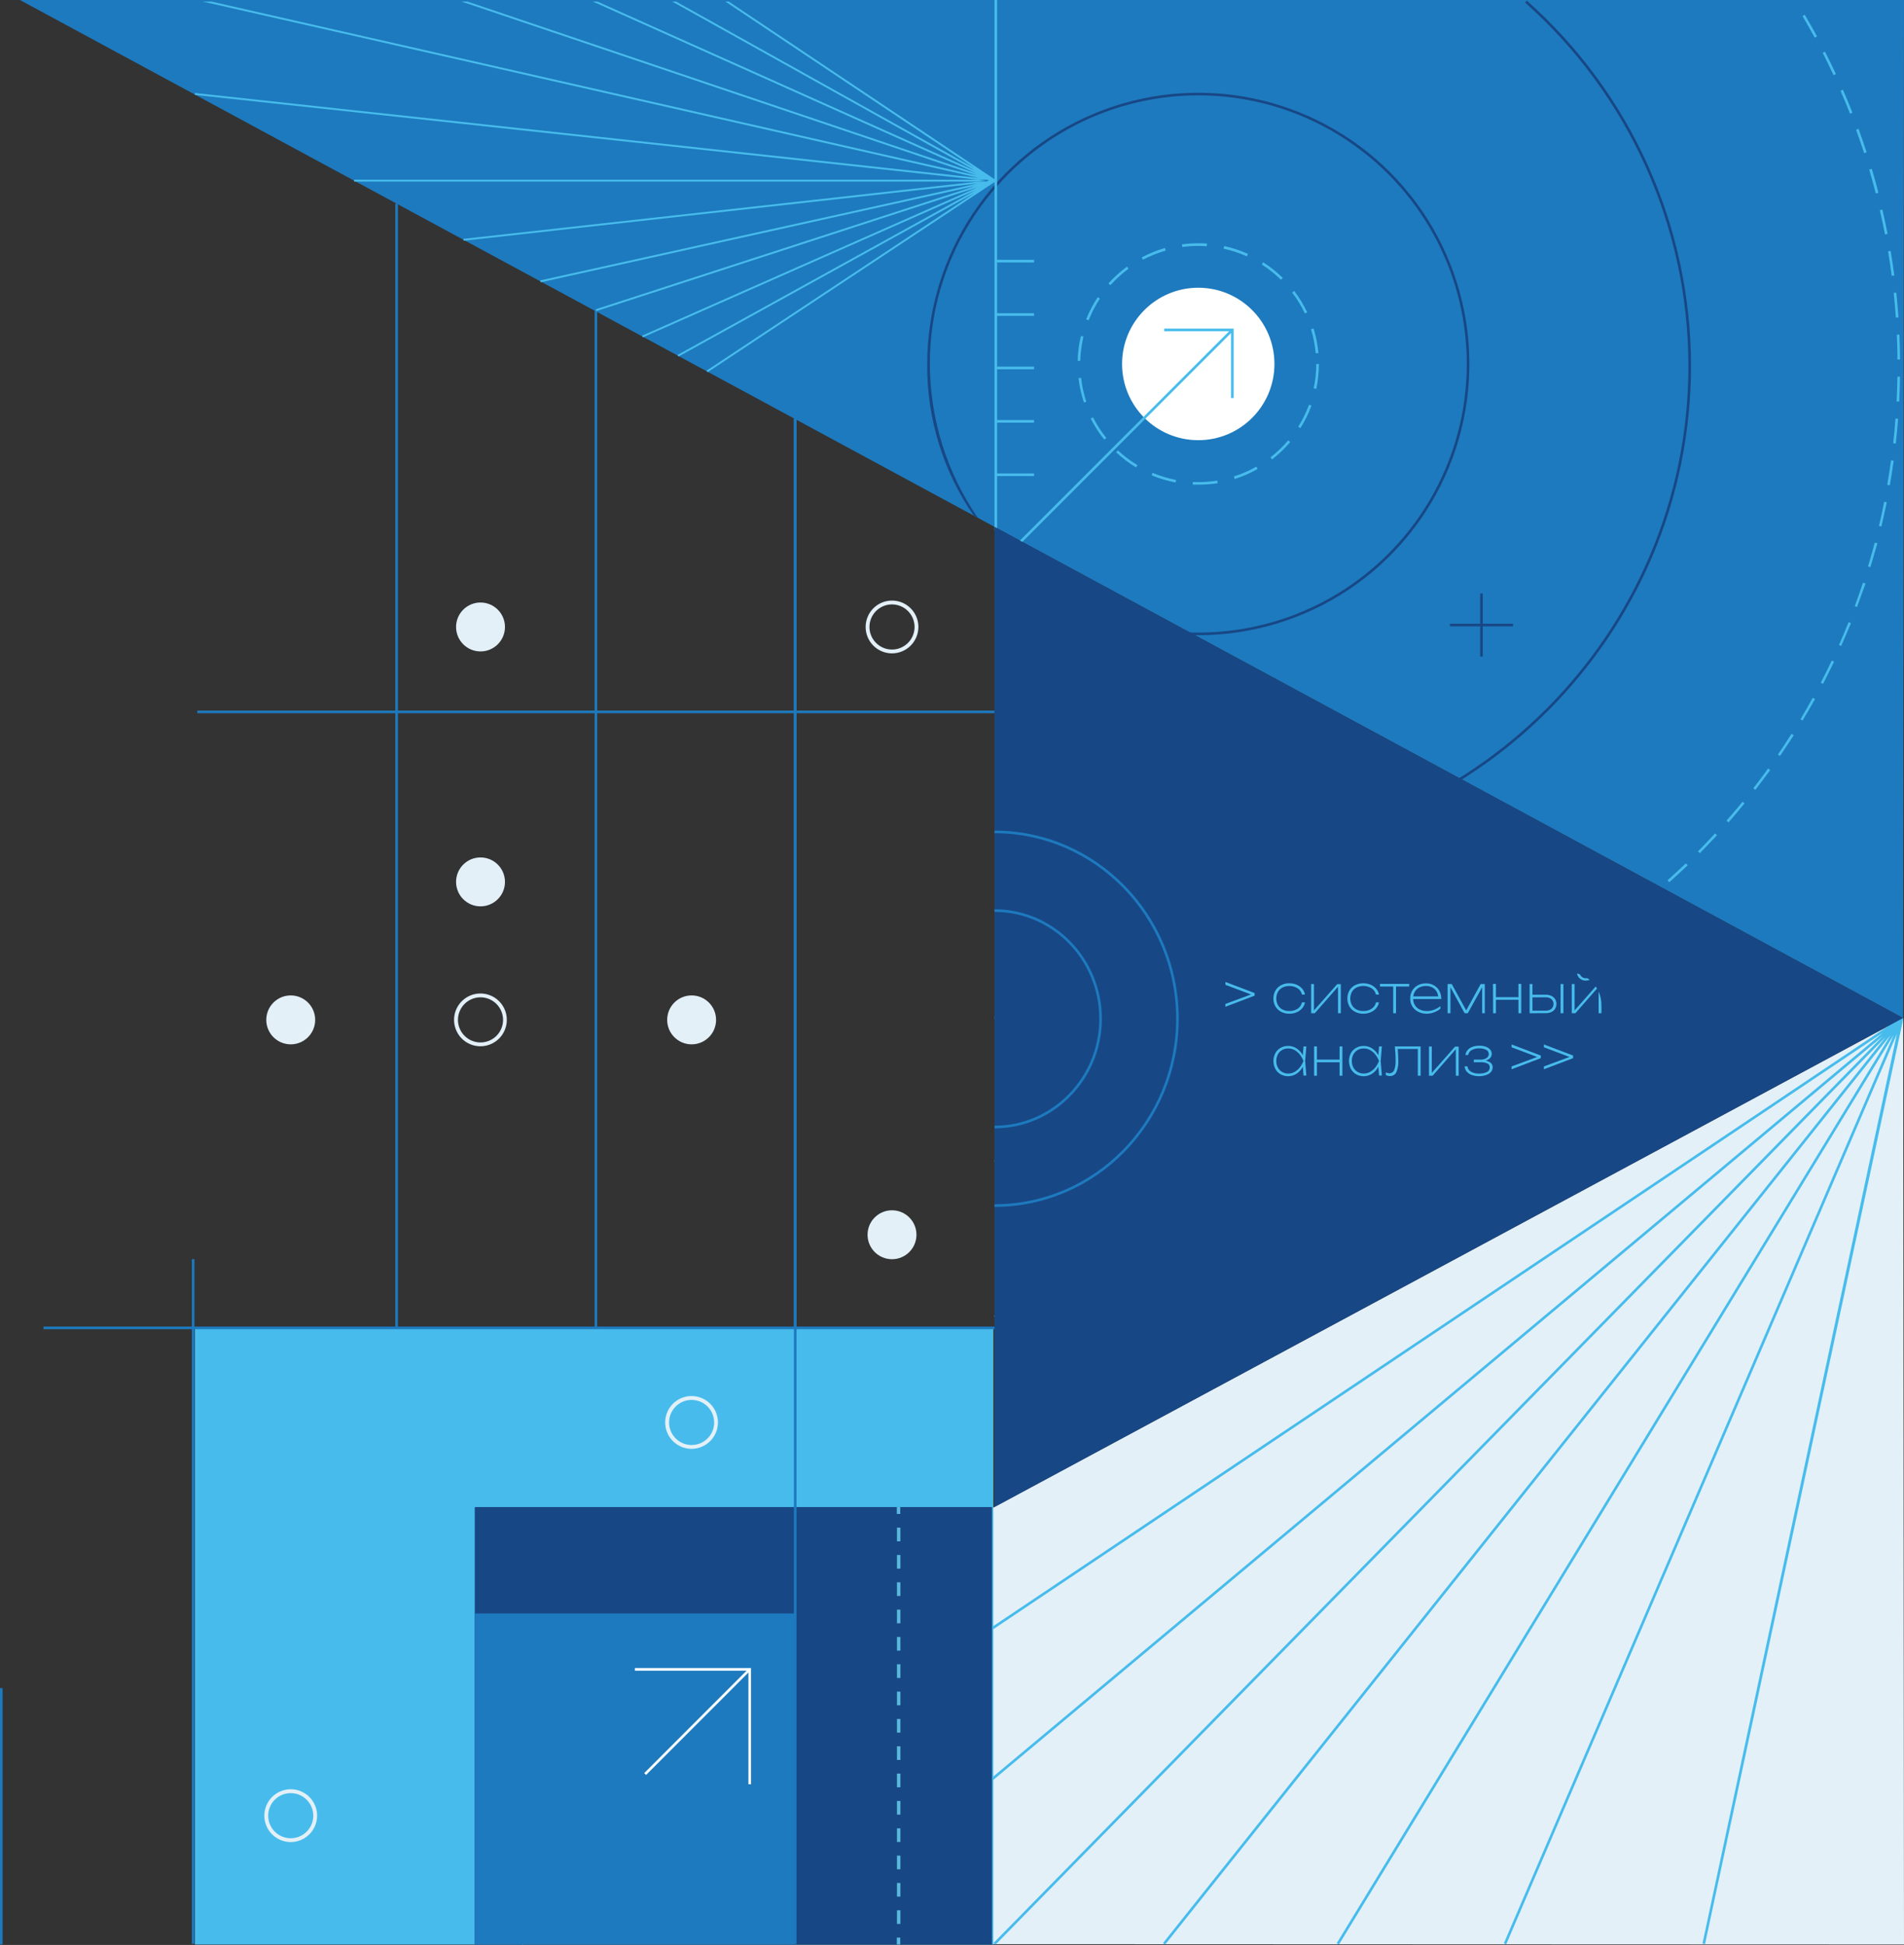 <?xml version="1.0" encoding="UTF-8"?> <svg xmlns="http://www.w3.org/2000/svg" width="881" height="900" viewBox="0 0 881 900" fill="none"><rect x="0" y="0" width="881" height="900" fill="#333333" stroke="none"/><path d="M9.227 0L880.59 471.083L881 0H9.227Z" fill="#1D7ABE"></path><path d="M554.458 224.257C553.601 224.257 552.757 224.257 551.925 224.257V223.051C555.713 223.216 559.507 222.993 563.25 222.387L563.443 223.594C560.47 224.054 557.466 224.276 554.458 224.257ZM543.953 223.268C540.148 222.544 536.429 221.424 532.857 219.925L533.315 218.815C536.809 220.282 540.447 221.378 544.17 222.085L543.953 223.268ZM571.294 221.675L570.933 220.468C574.548 219.331 578.033 217.814 581.329 215.943L581.92 216.993C578.55 218.919 574.989 220.488 571.294 221.675ZM525.693 216.281C522.375 214.285 519.274 211.947 516.442 209.305L517.262 208.412C520.03 211 523.062 213.289 526.308 215.243L525.693 216.281ZM588.602 212.588L587.866 211.634C590.861 209.307 593.609 206.679 596.067 203.79L596.984 204.575C594.471 207.526 591.662 210.211 588.602 212.588ZM510.967 203.416C508.539 200.399 506.43 197.14 504.671 193.689L505.756 193.134C507.467 196.516 509.528 199.707 511.907 202.656L510.967 203.416ZM601.736 198.094L600.711 197.455C602.728 194.243 604.405 190.829 605.716 187.269L606.837 187.692C605.5 191.326 603.79 194.812 601.736 198.094ZM501.559 186.28C500.329 182.603 499.48 178.81 499.027 174.96L500.233 174.827C500.648 178.59 501.457 182.299 502.645 185.894L501.559 186.28ZM609.057 179.956L607.851 179.715C608.645 176.006 609.05 172.224 609.057 168.431H610.263C610.262 172.304 609.858 176.167 609.057 179.956ZM499.847 166.971H498.641C498.738 163.1 499.239 159.249 500.136 155.482L501.342 155.76C500.459 159.436 499.958 163.193 499.847 166.971ZM608.791 163.483C608.453 159.709 607.722 155.979 606.608 152.357L607.814 151.995C608.955 155.699 609.703 159.514 610.046 163.375L608.791 163.483ZM503.682 148.218L502.56 147.771C503.995 144.173 505.802 140.735 507.951 137.513L508.953 138.177C506.869 141.336 505.115 144.7 503.718 148.218H503.682ZM603.786 145.032C602.158 141.619 600.182 138.383 597.888 135.377L598.841 134.641C601.189 137.725 603.21 141.046 604.871 144.549L603.786 145.032ZM513.789 131.962L512.896 131.154C515.485 128.272 518.362 125.663 521.484 123.37L522.195 124.347C519.144 126.591 516.331 129.143 513.801 131.962H513.789ZM592.714 129.452C590.007 126.795 587.032 124.425 583.838 122.38L584.489 121.366C587.754 123.46 590.793 125.887 593.558 128.607L592.714 129.452ZM528.865 120.172L528.298 119.098C531.722 117.285 535.323 115.829 539.044 114.753L539.382 115.96C535.734 116.991 532.205 118.403 528.853 120.172H528.865ZM576.939 118.627C573.484 117.065 569.874 115.872 566.169 115.067L566.434 113.86C570.217 114.678 573.904 115.892 577.433 117.481L576.939 118.627ZM547.064 114.295L546.896 113.088C549.402 112.75 551.929 112.581 554.458 112.581C555.796 112.581 557.147 112.581 558.474 112.726L558.377 113.933C557.087 113.836 555.76 113.788 554.458 113.788C551.981 113.793 549.507 113.962 547.052 114.295H547.064Z" fill="#47BCEC"></path><path d="M554.456 293.914C536.683 293.908 519.114 290.126 502.911 282.817C486.708 275.509 472.241 264.841 460.467 251.52L461.371 250.723C480.619 272.522 506.897 286.876 535.631 291.287C564.364 295.697 593.734 289.886 618.627 274.863C643.52 259.84 662.359 236.558 671.865 209.069C681.37 181.581 680.941 151.628 670.65 124.424C660.359 97.22 640.86 74.488 615.546 60.187C590.232 45.886 560.708 40.92 532.112 46.155C503.517 51.389 477.662 66.493 459.048 88.835C440.434 111.178 430.241 139.345 430.243 168.432C430.329 193.86 438.071 218.672 452.459 239.633L450.529 238.583C436.307 217.976 428.8 193.474 429.037 168.432C429.037 143.609 436.393 119.344 450.176 98.704C463.958 78.065 483.548 61.979 506.468 52.479C529.387 42.98 554.607 40.495 578.939 45.337C603.27 50.18 625.62 62.133 643.162 79.686C660.704 97.238 672.65 119.601 677.49 143.947C682.329 168.293 679.845 193.528 670.352 216.461C660.858 239.394 644.781 258.996 624.154 272.787C603.527 286.577 579.276 293.938 554.468 293.938L554.456 293.914Z" fill="#184785"></path><path d="M556.723 395.164V393.957C680.526 393.957 781.245 293.178 781.245 169.301C781.23 137.529 774.487 106.121 761.461 77.145C748.435 48.17 729.421 22.285 705.673 1.195L706.469 0.29C730.347 21.492 749.464 47.517 762.561 76.648C775.657 105.78 782.436 137.358 782.451 169.301C782.451 293.842 681.189 395.164 556.723 395.164Z" fill="#184785"></path><path d="M558.809 489.872V488.665C562.62 488.665 566.479 488.605 570.266 488.472V489.679C566.503 489.812 562.632 489.872 558.809 489.872ZM578.263 489.293L578.19 488.086C581.989 487.857 585.837 487.567 589.624 487.205L589.732 488.412C585.933 488.762 582.074 489.063 578.238 489.293H578.263ZM597.656 487.543L597.511 486.336C601.286 485.877 605.11 485.346 608.861 484.755L609.054 485.962C605.279 486.553 601.443 487.084 597.656 487.543ZM616.953 484.622L616.724 483.416C620.475 482.728 624.25 481.967 627.965 481.147L628.218 482.354C624.455 483.162 620.656 483.935 616.905 484.622H616.953ZM635.985 480.531L635.696 479.325C639.386 478.419 643.101 477.43 646.767 476.38L647.093 477.587C643.366 478.613 639.64 479.614 635.937 480.531H635.985ZM654.728 475.282L654.366 474.075C657.984 472.941 661.675 471.661 665.22 470.455L665.63 471.589C662.012 472.905 658.334 474.135 654.679 475.282H654.728ZM673.18 468.862L672.746 467.739C676.364 466.376 679.898 464.928 683.396 463.443L683.878 464.553C680.296 466.05 676.702 467.498 673.132 468.862H673.18ZM691.187 461.343L690.681 460.245C694.154 458.664 697.64 456.999 701.053 455.297L701.596 456.384C698.122 458.097 694.612 459.763 691.139 461.343H691.187ZM708.687 452.727L708.132 451.665C711.497 449.879 714.874 448.045 718.167 446.102L718.77 447.152C715.417 449.01 712.016 450.941 708.639 452.727H708.687ZM725.633 443.073L725.005 442.047C728.25 440.056 731.506 437.98 734.654 435.88L735.317 436.894C732.121 438.994 728.841 441.081 725.584 443.073H725.633ZM741.951 432.405L741.263 431.415C744.387 429.231 747.511 426.974 750.55 424.681L751.274 425.647C748.174 427.94 745.038 430.22 741.902 432.405H741.951ZM757.63 420.771L756.882 419.83C759.861 417.416 762.84 415.003 765.747 412.589L766.53 413.506C763.515 415.944 760.524 418.406 757.533 420.771H757.63ZM772.416 408.221L771.62 407.315C774.442 404.781 777.277 402.162 780.063 399.52L780.907 400.388C778.109 403.031 775.275 405.674 772.416 408.221ZM786.527 394.789L785.671 393.944C788.348 391.241 791.002 388.453 793.583 385.654L794.463 386.474C791.894 389.274 789.229 392.074 786.539 394.789H786.527ZM799.794 380.549L798.877 379.752C801.386 376.892 803.883 373.948 806.283 371.003L807.211 371.763C804.811 374.72 802.315 377.677 799.806 380.549H799.794ZM812.217 365.524L811.264 364.788C813.591 361.795 815.895 358.754 818.114 355.617L819.091 356.316C816.824 359.418 814.508 362.519 812.217 365.524ZM823.662 349.836L822.661 349.148C824.808 346.01 826.919 342.788 828.945 339.578L829.97 340.23C827.895 343.416 825.773 346.65 823.626 349.8L823.662 349.836ZM834.119 333.448L833.094 332.832C835.035 329.562 836.953 326.219 838.774 322.9L839.836 323.48C837.966 326.774 836.049 330.129 834.083 333.412L834.119 333.448ZM843.574 316.456L842.501 315.901C844.25 312.534 845.95 309.083 847.579 305.655L848.664 306.174C847 309.578 845.287 313.041 843.574 316.42V316.456ZM852.017 298.946L850.907 298.451C852.451 294.987 853.947 291.439 855.346 287.916L856.467 288.362C854.972 291.862 853.476 295.422 851.933 298.909L852.017 298.946ZM859.338 280.928L858.204 280.506C859.531 276.886 860.809 273.265 862.003 269.645L863.209 270.019C861.859 273.651 860.58 277.308 859.253 280.892L859.338 280.928ZM865.549 262.464L864.343 262.114C865.453 258.494 866.502 254.765 867.479 251.084L868.685 251.398C867.623 255.055 866.574 258.772 865.465 262.428L865.549 262.464ZM870.627 243.663L869.421 243.385C870.289 239.68 871.121 235.915 871.833 232.186L873.039 232.415C872.243 236.132 871.423 239.91 870.542 243.626L870.627 243.663ZM874.45 224.547L873.244 224.342C873.895 220.601 874.45 216.787 875.005 213.01L876.211 213.179C875.704 216.968 875.113 220.794 874.45 224.547ZM877.2 205.238L875.994 205.106C876.416 201.328 876.778 197.491 877.055 193.689L878.261 193.786C877.984 197.624 877.622 201.473 877.2 205.238ZM878.78 185.833L877.574 185.761C877.767 181.972 877.887 178.11 877.948 174.308H879.154C879.093 178.17 878.973 182.044 878.78 185.857V185.833ZM877.972 166.356C877.972 162.542 877.839 158.68 877.67 154.891L878.876 154.831C879.045 158.644 879.154 162.518 879.178 166.344L877.972 166.356ZM877.224 146.95C876.959 143.149 876.621 139.299 876.235 135.522L877.441 135.402C877.839 139.191 878.177 143.053 878.442 146.866L877.224 146.95ZM875.306 127.642C874.812 123.865 874.245 120.051 873.618 116.298L874.824 116.093C875.451 119.858 876.03 123.696 876.512 127.485L875.306 127.642ZM872.207 108.478C871.495 104.737 870.687 100.96 869.794 97.255L871.001 96.977C871.857 100.706 872.665 104.496 873.413 108.249L872.207 108.478ZM867.961 89.531C867.008 85.839 865.983 82.122 864.898 78.477L866.104 78.127C867.189 81.748 868.227 85.525 869.167 89.23L867.961 89.531ZM862.558 70.886C861.352 67.266 860.146 63.646 858.831 60.025L859.965 59.615C861.267 63.236 862.522 66.856 863.704 70.476L862.558 70.886ZM856.021 52.604C854.634 49.068 853.151 45.508 851.631 42.008L852.741 41.525C854.272 45.037 855.744 48.609 857.143 52.169L856.021 52.604ZM848.399 34.779C846.795 31.328 845.106 27.852 843.381 24.461L844.455 23.918C846.192 27.321 847.88 30.797 849.496 34.26L848.399 34.779ZM839.691 17.426C837.882 14.083 835.976 10.728 834.046 7.446L835.084 6.83C837.025 10.125 838.931 13.492 840.752 16.858L839.691 17.426Z" fill="#47BCEC"></path><path d="M461.37 0H460.164V245.425H461.37V0Z" fill="#47BCEC"></path><path d="M478.462 120.232H460.926V121.439H478.462V120.232Z" fill="#47BCEC"></path><path d="M478.462 144.947H460.926V146.154H478.462V144.947Z" fill="#47BCEC"></path><path d="M478.462 169.663H460.926V170.87H478.462V169.663Z" fill="#47BCEC"></path><path d="M478.462 194.365H460.926V195.572H478.462V194.365Z" fill="#47BCEC"></path><path d="M478.462 219.081H460.926V220.288H478.462V219.081Z" fill="#47BCEC"></path><path d="M554.445 203.694C573.915 203.694 589.698 187.902 589.698 168.42C589.698 148.938 573.915 133.146 554.445 133.146C534.975 133.146 519.191 148.938 519.191 168.42C519.191 187.902 534.975 203.694 554.445 203.694Z" fill="white"></path><path d="M686.097 274.642H684.891V303.846H686.097V274.642Z" fill="#184785"></path><path d="M700.089 288.64H670.902V289.846H700.089V288.64Z" fill="#184785"></path><path d="M184.12 94.227H182.914V614.462H184.12V94.227Z" fill="#1D7ABE"></path><path d="M276.335 143.56H275.129V899.505H276.335V143.56Z" fill="#1D7ABE"></path><path d="M368.55 193.932H367.344V899.494H368.55V193.932Z" fill="#1D7ABE"></path><path d="M460.166 613.858H91.312V615.065H460.166V613.858Z" fill="#1D7ABE"></path><path d="M460.166 328.814H91.312V330.021H460.166V328.814Z" fill="#1D7ABE"></path><path d="M320.02 483.26C326.268 483.26 331.333 478.192 331.333 471.94C331.333 465.688 326.268 460.62 320.02 460.62C313.772 460.62 308.707 465.688 308.707 471.94C308.707 478.192 313.772 483.26 320.02 483.26Z" fill="#E3F0F8"></path><path d="M134.524 483.26C140.772 483.26 145.837 478.192 145.837 471.94C145.837 465.688 140.772 460.62 134.524 460.62C128.276 460.62 123.211 465.688 123.211 471.94C123.211 478.192 128.276 483.26 134.524 483.26Z" fill="#E3F0F8"></path><path d="M412.745 302.338C410.331 302.338 407.971 301.621 405.963 300.279C403.956 298.937 402.392 297.03 401.468 294.798C400.544 292.567 400.303 290.111 400.774 287.742C401.245 285.373 402.407 283.197 404.114 281.489C405.821 279.781 407.996 278.618 410.363 278.147C412.731 277.676 415.185 277.917 417.415 278.842C419.646 279.766 421.552 281.331 422.893 283.34C424.234 285.348 424.95 287.709 424.95 290.125C424.947 293.363 423.66 296.467 421.372 298.757C419.083 301.047 415.981 302.334 412.745 302.338ZM412.745 279.686C410.681 279.686 408.664 280.298 406.949 281.445C405.233 282.592 403.896 284.223 403.106 286.13C402.317 288.038 402.11 290.136 402.513 292.161C402.915 294.186 403.909 296.046 405.368 297.506C406.827 298.966 408.686 299.96 410.709 300.363C412.733 300.766 414.831 300.559 416.737 299.769C418.643 298.979 420.272 297.641 421.419 295.924C422.565 294.208 423.177 292.189 423.177 290.125C423.174 287.357 422.074 284.704 420.118 282.747C418.162 280.79 415.51 279.689 412.745 279.686Z" fill="#E3F0F8"></path><path d="M222.339 484.152C219.924 484.159 217.56 483.449 215.548 482.111C213.537 480.774 211.967 478.869 211.037 476.638C210.108 474.407 209.861 471.95 210.328 469.579C210.795 467.208 211.954 465.028 213.66 463.316C215.365 461.605 217.54 460.438 219.909 459.964C222.277 459.49 224.733 459.729 226.966 460.653C229.198 461.576 231.106 463.141 232.449 465.15C233.792 467.16 234.509 469.522 234.509 471.939C234.505 475.171 233.223 478.27 230.943 480.559C228.663 482.847 225.569 484.139 222.339 484.152ZM222.339 461.501C220.276 461.501 218.259 462.113 216.543 463.26C214.828 464.407 213.491 466.037 212.701 467.944C211.911 469.852 211.705 471.951 212.107 473.976C212.51 476.001 213.503 477.861 214.962 479.321C216.421 480.78 218.28 481.775 220.304 482.177C222.328 482.58 224.425 482.373 226.332 481.583C228.238 480.793 229.867 479.455 231.014 477.739C232.16 476.022 232.772 474.004 232.772 471.939C232.769 469.172 231.668 466.518 229.713 464.562C227.757 462.605 225.105 461.504 222.339 461.501Z" fill="#E3F0F8"></path><path d="M222.34 419.408C228.588 419.408 233.653 414.34 233.653 408.088C233.653 401.837 228.588 396.769 222.34 396.769C216.092 396.769 211.027 401.837 211.027 408.088C211.027 414.34 216.092 419.408 222.34 419.408Z" fill="#E3F0F8"></path><path d="M222.34 301.444C228.588 301.444 233.653 296.376 233.653 290.124C233.653 283.873 228.588 278.805 222.34 278.805C216.092 278.805 211.027 283.873 211.027 290.124C211.027 296.376 216.092 301.444 222.34 301.444Z" fill="#E3F0F8"></path><path d="M412.743 582.686C418.991 582.686 424.056 577.618 424.056 571.367C424.056 565.115 418.991 560.047 412.743 560.047C406.495 560.047 401.43 565.115 401.43 571.367C401.43 577.618 406.495 582.686 412.743 582.686Z" fill="#E3F0F8"></path><path d="M880.999 899.795L880.625 471.083L90.262 896.356V899.506L880.999 899.795Z" fill="#E3F0F8"></path><path d="M880.591 471.083L878.83 470.479H460.166V471.686H872.86L460.069 536.986L460.262 538.18L872.583 472.953L459.973 608.754L460.347 609.9L876.394 472.978L241.059 898.999L241.734 900L871.159 477.937L367.564 899.035L368.335 899.964L871.304 479.386L459.732 899.071L460.588 899.928L872.474 479.917L538.138 899.119L539.079 899.88L874.778 478.963L618.511 899.192L619.548 899.819L876.189 478.963L695.833 899.264L696.942 899.735L877.672 478.577L787.747 899.373L788.929 899.626L880.591 471.771V471.083Z" fill="#47BCEC"></path><path d="M459.636 614.461H90.18V899.806H459.636V614.461Z" fill="#47BCEC"></path><path d="M459.029 697.368H219.672V899.795H459.029V697.368Z" fill="#184785"></path><path d="M416.565 697.368H414.973V700.566H416.565V697.368Z" fill="#59B9DE"></path><path d="M416.627 890.285H415.035V883.962H416.627V890.285ZM416.627 877.638H415.035V871.314H416.627V877.638ZM416.627 864.991H415.035V858.667H416.627V864.991ZM416.627 852.344H415.035V846.044H416.627V852.344ZM416.627 839.697H415.035V833.373H416.627V839.697ZM416.627 827.049H415.035V820.702H416.627V827.049ZM416.627 814.402H415.035V808.079H416.627V814.402ZM416.627 801.755H415.035V795.431H416.627V801.755ZM416.627 789.108H415.035V782.784H416.627V789.108ZM416.627 776.461H415.035V770.137H416.627V776.461ZM416.627 763.814H415.035V757.49H416.627V763.814ZM416.627 751.166H415.035V744.843H416.627V751.166ZM416.627 738.519H415.035V732.196H416.627V738.519ZM416.627 725.872H415.035V719.549H416.627V725.872ZM416.627 713.225H415.035V706.901H416.627V713.225Z" fill="#59B9DE"></path><path d="M416.565 896.597H414.973V899.795H416.565V896.597Z" fill="#59B9DE"></path><path d="M367.946 746.629H219.672V899.807H367.946V746.629Z" fill="#1D7ABE"></path><path d="M347.504 825.661H346.298V773.094H293.762V771.887H347.504V825.661Z" fill="white"></path><path d="M346.479 772.067L298.09 820.485L298.943 821.339L347.332 772.921L346.479 772.067Z" fill="white"></path><path d="M570.809 184.192H569.603V153.262H538.691V152.056H570.809V184.192Z" fill="#47BCEC"></path><path d="M569.785 152.229L471.574 250.498L472.427 251.351L570.638 153.082L569.785 152.229Z" fill="#47BCEC"></path><path d="M368.55 176.879H367.344V899.493H368.55V176.879Z" fill="#1D7ABE"></path><path d="M460.153 613.858H20.129V615.065H460.153V613.858Z" fill="#1D7ABE"></path><path d="M460.164 243.783V697.367L880.589 471.082L460.164 243.783Z" fill="#184785"></path><path d="M460.164 558.466V557.259C506.513 557.259 544.215 518.739 544.215 471.408C544.215 424.078 506.513 385.557 460.164 385.557V384.351C507.201 384.351 545.421 423.402 545.421 471.408C545.421 519.415 507.177 558.466 460.164 558.466Z" fill="#1D7ABE"></path><path d="M460.164 522.13V520.923C486.891 520.923 508.648 498.706 508.648 471.445C508.648 444.184 486.939 421.967 460.164 421.967V420.76C487.566 420.76 509.854 443.52 509.854 471.445C509.854 499.37 487.566 522.13 460.164 522.13Z" fill="#1D7ABE"></path><path d="M452.192 83.147H163.844V84.028H452.409L456.328 83.594L452.192 83.147Z" fill="#47BCEC"></path><path d="M337.241 0.736H335.649L450.974 77.838L312.854 0.736H311.045L451.396 79.081L276.479 0.736H274.32L451.758 80.216L216.344 0.736H213.583L452.035 81.241L97.86 0.736H93.868L452.831 82.327L90.225 43.034L90.129 43.915L452.192 83.148H456.437L457.728 83.438L456.329 83.594L457.655 83.739L456.341 84.029H452.409L214.427 110.53L214.523 111.399L452.24 84.946L249.97 129.766L250.151 130.635L451.48 86.02L275.599 143.138L275.864 143.982L452.313 86.684L297.091 155.326L297.441 156.135L451.42 88.035L313.506 164.232L313.94 165.005L450.998 89.278L326.917 171.521L327.412 172.257L460.622 83.957L460.381 83.594L460.622 83.22L337.241 0.736Z" fill="#47BCEC"></path><path d="M1.206 781.155H0V899.795H1.206V781.155Z" fill="#1D7ABE"></path><path d="M89.972 582.687H88.766V899.493H89.972V582.687Z" fill="#1D7ABE"></path><path d="M320.019 670.432C317.603 670.437 315.24 669.725 313.23 668.385C311.219 667.045 309.651 665.139 308.724 662.907C307.797 660.675 307.552 658.218 308.022 655.847C308.491 653.476 309.653 651.298 311.36 649.588C313.067 647.878 315.243 646.714 317.612 646.242C319.981 645.77 322.437 646.012 324.668 646.938C326.899 647.863 328.806 649.43 330.147 651.441C331.488 653.451 332.202 655.815 332.2 658.232C332.194 661.463 330.908 664.561 328.626 666.847C326.343 669.134 323.248 670.423 320.019 670.432ZM320.019 647.793C317.955 647.793 315.938 648.405 314.223 649.552C312.507 650.699 311.17 652.33 310.38 654.237C309.591 656.144 309.384 658.243 309.787 660.268C310.189 662.293 311.183 664.153 312.642 665.613C314.101 667.073 315.96 668.067 317.983 668.47C320.007 668.873 322.105 668.666 324.011 667.876C325.917 667.086 327.547 665.748 328.693 664.031C329.839 662.314 330.451 660.296 330.451 658.232C330.448 655.464 329.348 652.811 327.392 650.854C325.436 648.897 322.785 647.796 320.019 647.793Z" fill="#E3F0F8"></path><path d="M134.538 852.392C132.123 852.395 129.762 851.68 127.754 850.34C125.745 848.999 124.179 847.093 123.253 844.862C122.327 842.63 122.084 840.174 122.553 837.804C123.023 835.434 124.184 833.257 125.891 831.548C127.597 829.839 129.772 828.675 132.14 828.202C134.508 827.73 136.963 827.971 139.194 828.895C141.425 829.819 143.332 831.385 144.673 833.393C146.015 835.402 146.731 837.764 146.731 840.18C146.728 843.415 145.443 846.518 143.157 848.807C140.871 851.097 137.772 852.386 134.538 852.392ZM134.538 829.753C132.473 829.75 130.455 830.361 128.737 831.507C127.02 832.653 125.681 834.283 124.89 836.191C124.099 838.099 123.891 840.199 124.293 842.225C124.695 844.251 125.689 846.112 127.149 847.573C128.609 849.033 130.469 850.028 132.493 850.43C134.518 850.833 136.617 850.625 138.524 849.833C140.431 849.042 142.06 847.702 143.205 845.984C144.351 844.265 144.961 842.245 144.958 840.18C144.952 837.416 143.852 834.768 141.899 832.814C139.946 830.86 137.3 829.759 134.538 829.753Z" fill="#E3F0F8"></path><g clip-path="url(#clip0_6994_948)"><path d="M567 455.711V454.397L580.516 459.53V460.735L567 465.867V464.566L579.479 459.94V460.422L567 455.711Z" fill="#47BCEC"></path><path d="M603.831 463.855C603.645 464.862 603.195 465.801 602.527 466.578C601.828 467.376 600.957 468.006 599.981 468.422C598.907 468.868 597.753 469.094 596.59 469.084C595.256 469.109 593.937 468.803 592.752 468.193C591.67 467.622 590.768 466.762 590.145 465.711C589.527 464.586 589.203 463.325 589.203 462.042C589.203 460.76 589.527 459.498 590.145 458.373C590.765 457.322 591.668 456.467 592.752 455.903C593.935 455.288 595.256 454.981 596.59 455.012C597.754 454.997 598.908 455.223 599.981 455.675C600.959 456.082 601.83 456.708 602.527 457.506C603.204 458.281 603.655 459.227 603.831 460.241H602.431C602.173 459.044 601.453 457.996 600.427 457.325C599.38 456.684 598.189 456.314 596.962 456.251C595.735 456.188 594.511 456.433 593.404 456.964C592.523 457.422 591.794 458.125 591.304 458.988C590.812 459.933 590.555 460.983 590.555 462.048C590.555 463.113 590.812 464.163 591.304 465.108C591.794 465.971 592.523 466.674 593.404 467.132C594.388 467.636 595.484 467.884 596.59 467.855C597.958 467.896 599.305 467.518 600.451 466.771C600.957 466.439 601.393 466.011 601.732 465.51C602.072 465.01 602.309 464.447 602.431 463.855H603.831Z" fill="#47BCEC"></path><path d="M606.68 468.855V455.361H607.983V468.422H607.235L618.724 455.41H620.413V468.855H619.11V455.711H619.882L608.369 468.855H606.68Z" fill="#47BCEC"></path><path d="M638.057 463.855C637.871 464.862 637.421 465.801 636.754 466.578C636.054 467.376 635.184 468.006 634.207 468.422C633.133 468.868 631.98 469.094 630.816 469.084C629.483 469.109 628.164 468.803 626.978 468.193C625.896 467.622 624.994 466.762 624.372 465.711C623.754 464.586 623.43 463.325 623.43 462.042C623.43 460.76 623.754 459.498 624.372 458.373C624.991 457.322 625.895 456.467 626.978 455.903C628.162 455.288 629.482 454.981 630.816 455.012C631.98 454.997 633.135 455.223 634.207 455.675C635.186 456.082 636.057 456.708 636.754 457.506C637.431 458.281 637.882 459.227 638.057 460.241H636.669C636.412 459.044 635.692 457.996 634.666 457.325C633.619 456.684 632.427 456.314 631.2 456.251C629.973 456.188 628.75 456.433 627.642 456.964C626.761 457.422 626.032 458.125 625.542 458.988C625.05 459.933 624.794 460.983 624.794 462.048C624.794 463.113 625.05 464.163 625.542 465.108C626.032 465.971 626.761 466.674 627.642 467.132C628.627 467.636 629.722 467.884 630.828 467.855C632.196 467.896 633.544 467.518 634.69 466.771C635.196 466.439 635.631 466.011 635.971 465.51C636.31 465.01 636.548 464.447 636.669 463.855H638.057Z" fill="#47BCEC"></path><path d="M638.539 455.301H652.055V456.506H638.539V455.301ZM644.646 455.734H645.949V468.855H644.646V455.734Z" fill="#47BCEC"></path><path d="M660.262 469.084C658.862 469.113 657.476 468.807 656.219 468.193C655.096 467.636 654.151 466.776 653.491 465.711C652.837 464.619 652.499 463.368 652.514 462.096C652.481 460.81 652.803 459.539 653.443 458.422C654.049 457.372 654.94 456.516 656.014 455.952C657.188 455.333 658.501 455.026 659.827 455.06C661.118 455.031 662.393 455.347 663.52 455.976C664.571 456.574 665.432 457.455 666.006 458.518C666.619 459.679 666.926 460.977 666.899 462.289H653.407V461.084H666.586L665.548 461.807C665.527 460.777 665.253 459.768 664.751 458.867C664.286 458.045 663.595 457.372 662.76 456.928C661.856 456.455 660.847 456.219 659.827 456.241C658.733 456.214 657.65 456.463 656.677 456.964C655.804 457.423 655.082 458.126 654.602 458.988C654.089 459.925 653.835 460.981 653.866 462.048C653.84 463.122 654.116 464.182 654.662 465.108C655.197 465.983 655.972 466.685 656.895 467.132C657.944 467.636 659.098 467.884 660.262 467.855C661.41 467.858 662.548 467.646 663.617 467.229C664.648 466.813 665.615 466.253 666.489 465.566V466.771C665.611 467.494 664.615 468.06 663.544 468.446C662.496 468.848 661.385 469.064 660.262 469.084Z" fill="#47BCEC"></path><path d="M669.82 468.855V455.361H671.727L678.968 468.542H677.882L685.123 455.361H687.03V468.855H685.823V455.602H686.499L679.161 468.855H677.701L670.46 455.602H671.136V468.855H669.82Z" fill="#47BCEC"></path><path d="M690.82 455.301H692.184V468.855H690.881L690.82 455.301ZM691.52 461.421H703.371V462.626H691.52V461.421ZM702.599 455.301H703.902V468.855H702.599V455.301Z" fill="#47BCEC"></path><path d="M707.766 468.855V455.361H709.081V468.325L708.429 467.675H715.26C716.203 467.719 717.129 467.419 717.867 466.831C718.172 466.542 718.416 466.193 718.582 465.807C718.748 465.421 718.834 465.005 718.834 464.584C718.834 464.164 718.748 463.748 718.582 463.361C718.416 462.975 718.172 462.627 717.867 462.337C717.128 461.754 716.201 461.458 715.26 461.506H708.647V460.301H715.236C716.134 460.278 717.025 460.459 717.843 460.831C718.55 461.152 719.15 461.671 719.568 462.325C719.988 462.996 720.202 463.775 720.184 464.566C720.198 465.357 719.985 466.135 719.568 466.807C719.143 467.455 718.545 467.972 717.843 468.301C717.024 468.669 716.133 468.85 715.236 468.831L707.766 468.855ZM722.103 455.361H723.406V468.855H722.103V455.361Z" fill="#47BCEC"></path><path d="M727.266 468.856V455.362H728.569V468.422H727.821L739.31 455.41H740.999V468.856H739.696V455.711H740.468L728.955 468.856H727.266ZM733.903 453.771C732.838 453.819 731.794 453.472 730.971 452.796C730.194 452.086 729.715 451.109 729.631 450.061H730.838C730.95 450.807 731.316 451.492 731.876 452C732.427 452.467 733.133 452.712 733.855 452.687C734.581 452.712 735.291 452.468 735.846 452C736.394 451.485 736.754 450.803 736.872 450.061H738.079C737.995 451.109 737.516 452.086 736.739 452.796C735.933 453.428 734.928 453.753 733.903 453.711V453.771Z" fill="#47BCEC"></path><path d="M603.906 490.964C603.553 492.282 602.973 493.53 602.193 494.65C601.487 495.66 600.568 496.503 599.501 497.12C598.434 497.704 597.237 498.011 596.02 498.011C594.803 498.011 593.605 497.704 592.538 497.12C591.521 496.529 590.686 495.67 590.124 494.638C589.537 493.504 589.23 492.246 589.23 490.97C589.23 489.693 589.537 488.435 590.124 487.301C590.692 486.292 591.527 485.458 592.538 484.891C593.61 484.281 594.828 483.972 596.062 484C597.268 483.983 598.456 484.291 599.501 484.891C600.562 485.491 601.48 486.313 602.193 487.301C602.974 488.412 603.554 489.652 603.906 490.964ZM590.559 490.964C590.535 492.016 590.78 493.056 591.271 493.988C591.722 494.836 592.398 495.545 593.226 496.036C594.088 496.532 595.067 496.786 596.062 496.771C597.082 496.776 598.087 496.523 598.982 496.036C599.912 495.516 600.732 494.82 601.396 493.988C602.109 493.062 602.694 492.045 603.134 490.964C602.702 489.874 602.117 488.852 601.396 487.927C600.735 487.095 599.915 486.403 598.982 485.891C598.089 485.398 597.083 485.145 596.062 485.156C595.067 485.136 594.085 485.39 593.226 485.891C592.396 486.374 591.719 487.079 591.271 487.927C590.776 488.862 590.531 489.907 590.559 490.964ZM603.158 497.711L602.724 492.53L603.303 490.964L602.724 489.397L603.158 484.217H604.461L603.906 490.964L604.461 497.711H603.158Z" fill="#47BCEC"></path><path d="M608.055 484.217H609.358V497.771H608.055V484.217ZM608.755 490.337H620.606V491.542H608.755V490.337ZM619.833 484.217H621.137V497.771H619.833V484.217Z" fill="#47BCEC"></path><path d="M638.855 490.964C638.502 492.282 637.922 493.53 637.142 494.65C636.436 495.66 635.517 496.503 634.451 497.12C633.383 497.704 632.186 498.011 630.969 498.011C629.752 498.011 628.554 497.704 627.487 497.12C626.47 496.529 625.635 495.67 625.073 494.638C624.486 493.504 624.18 492.246 624.18 490.97C624.18 489.693 624.486 488.435 625.073 487.301C625.642 486.292 626.477 485.458 627.487 484.891C628.559 484.281 629.777 483.972 631.011 484C632.217 483.983 633.405 484.291 634.451 484.891C635.511 485.491 636.429 486.313 637.142 487.301C637.923 488.412 638.503 489.652 638.855 490.964ZM625.508 490.964C625.484 492.016 625.729 493.056 626.22 493.988C626.671 494.836 627.347 495.545 628.175 496.036C629.037 496.532 630.017 496.786 631.011 496.771C632.031 496.776 633.036 496.523 633.932 496.036C634.861 495.516 635.681 494.82 636.345 493.988C637.058 493.062 637.643 492.045 638.083 490.964C637.651 489.874 637.066 488.852 636.345 487.927C635.684 487.095 634.864 486.403 633.932 485.891C633.038 485.398 632.032 485.145 631.011 485.156C630.016 485.136 629.035 485.39 628.175 485.891C627.345 486.374 626.668 487.079 626.22 487.927C625.725 488.862 625.48 489.907 625.508 490.964ZM638.107 497.711L637.673 492.53L638.252 490.964L637.673 489.397L638.107 484.217H639.411L638.855 490.964L639.411 497.711H638.107Z" fill="#47BCEC"></path><path d="M645.418 484.217H657.341V497.771H656.038V484.795L656.641 485.397H646.142L646.697 484.964C646.794 485.988 646.866 487.024 646.926 488.072C646.987 489.12 647.011 490.036 647.011 490.843C647.131 492.692 646.808 494.542 646.069 496.241C645.788 496.776 645.359 497.22 644.833 497.519C644.307 497.818 643.705 497.96 643.101 497.928C642.776 497.928 642.452 497.892 642.135 497.819C641.821 497.75 641.52 497.632 641.242 497.47V496.265C641.517 496.377 641.799 496.47 642.087 496.542C642.355 496.612 642.631 496.648 642.908 496.651C643.371 496.661 643.827 496.53 644.215 496.276C644.603 496.023 644.904 495.657 645.08 495.229C645.616 493.748 645.846 492.174 645.756 490.602C645.756 489.759 645.756 488.795 645.671 487.687C645.587 486.578 645.526 485.446 645.418 484.217Z" fill="#47BCEC"></path><path d="M661.203 497.771V484.277H662.507V497.338H661.758L673.247 484.326H674.937V497.771H673.633V484.627H674.406L662.893 497.771H661.203Z" fill="#47BCEC"></path><path d="M684.377 498C683.227 498.018 682.082 497.83 680.998 497.446C680.098 497.13 679.295 496.586 678.669 495.867C678.094 495.189 677.752 494.344 677.691 493.458H678.995C679.052 493.967 679.228 494.456 679.509 494.885C679.79 495.314 680.168 495.671 680.612 495.928C681.766 496.548 683.068 496.843 684.377 496.783C685.622 496.839 686.863 496.599 687.998 496.084C688.404 495.889 688.744 495.58 688.978 495.195C689.211 494.81 689.328 494.365 689.313 493.916C689.33 493.547 689.24 493.182 689.053 492.863C688.867 492.545 688.593 492.287 688.263 492.12C687.213 491.656 686.066 491.454 684.92 491.53H681.952V490.325H684.848C685.915 490.402 686.979 490.141 687.889 489.578C688.184 489.381 688.428 489.116 688.6 488.806C688.772 488.496 688.868 488.149 688.879 487.795C688.886 487.384 688.776 486.979 688.563 486.627C688.349 486.275 688.04 485.991 687.672 485.807C686.69 485.311 685.597 485.075 684.498 485.12C683.284 485.071 682.078 485.337 680.998 485.891C680.563 486.116 680.187 486.441 679.902 486.839C679.616 487.237 679.43 487.697 679.357 488.181H678.054C678.152 487.361 678.493 486.59 679.031 485.964C679.625 485.272 680.391 484.748 681.251 484.446C682.305 484.055 683.423 483.867 684.546 483.891C685.582 483.865 686.613 484.032 687.587 484.385C688.352 484.651 689.032 485.117 689.554 485.735C690.005 486.281 690.248 486.967 690.242 487.675C690.242 488.294 690.043 488.898 689.675 489.397C689.235 489.938 688.661 490.353 688.01 490.602C687.143 490.929 686.221 491.084 685.294 491.06V490.651C686.654 490.536 688.017 490.808 689.229 491.434C689.671 491.661 690.041 492.006 690.297 492.432C690.553 492.858 690.685 493.347 690.677 493.843C690.68 494.617 690.42 495.368 689.941 495.976C689.375 496.641 688.635 497.137 687.805 497.41C686.705 497.802 685.545 498.002 684.377 498Z" fill="#47BCEC"></path><path d="M699.426 484.627V483.313L712.942 488.446V489.651L699.426 494.783V493.482L711.904 488.856V489.338L699.426 484.627Z" fill="#47BCEC"></path><path d="M714.379 484.627V483.313L727.895 488.446V489.651L714.379 494.783V493.482L726.857 488.856V489.338L714.379 484.627Z" fill="#47BCEC"></path></g><defs><clipPath id="clip0_6994_948"><path d="M567 450H726C734.284 450 741 456.716 741 465V483C741 491.284 734.284 498 726 498H567V450Z" fill="white"></path></clipPath></defs></svg> 